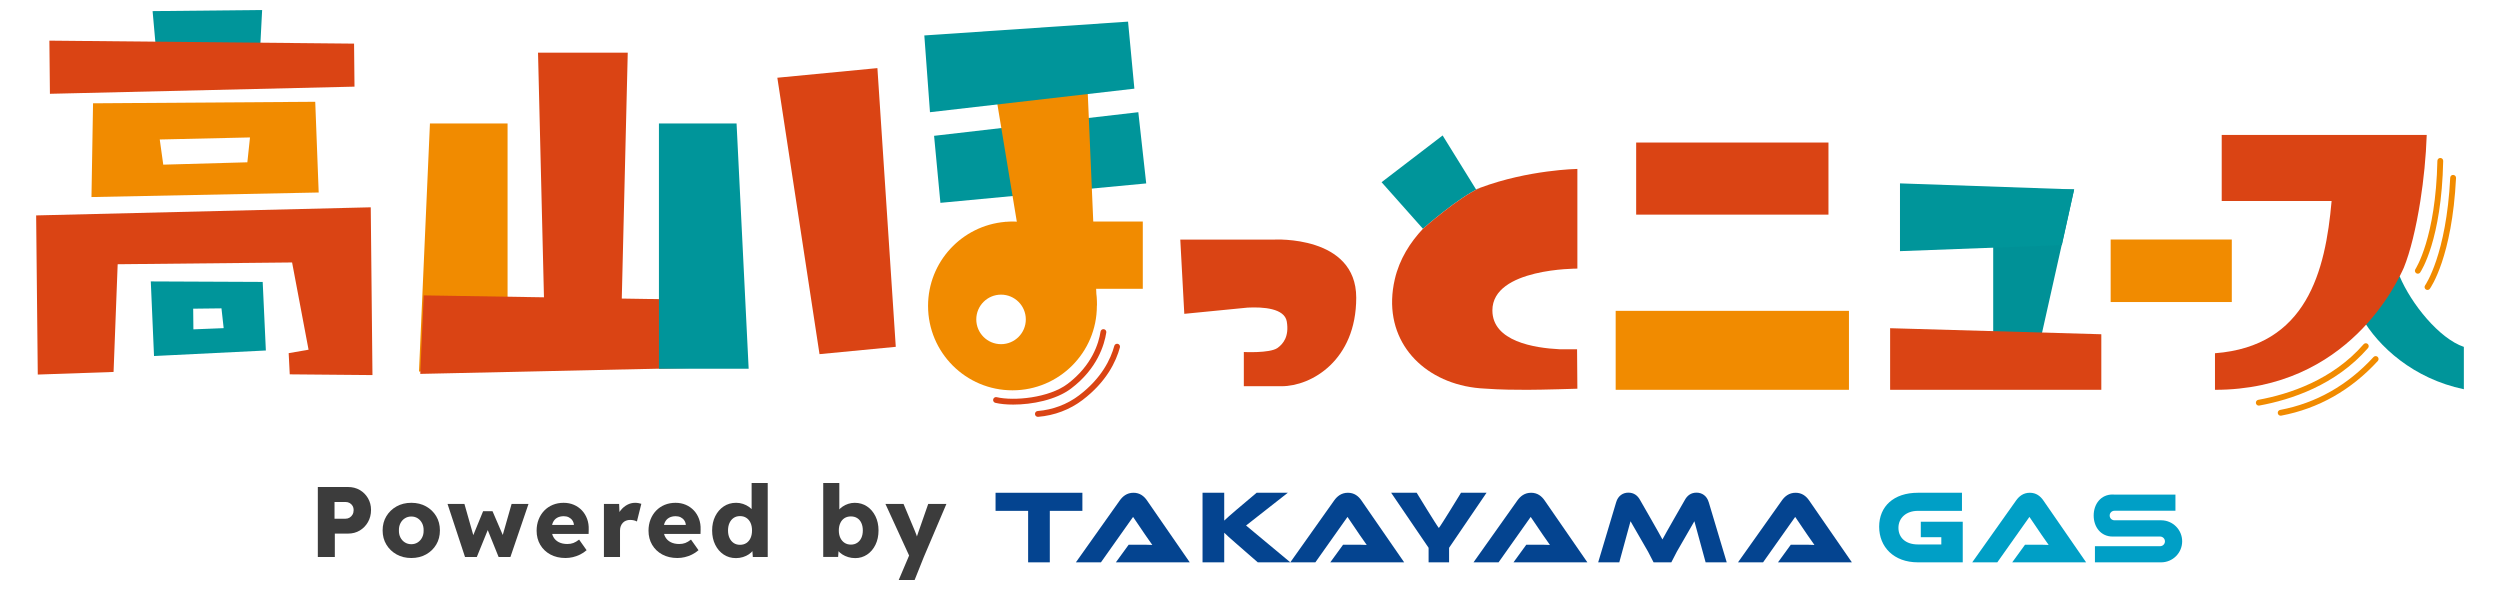 <?xml version="1.0" encoding="UTF-8"?><svg id="_レイヤー_1" xmlns="http://www.w3.org/2000/svg" width="500" height="118" viewBox="0 0 500 118"><defs><style>.cls-1{fill:#3c3c3c;}.cls-1,.cls-2,.cls-3,.cls-4,.cls-5,.cls-6,.cls-7,.cls-8{stroke-width:0px;}.cls-2{fill:#da4414;}.cls-3{fill:#009fc6;}.cls-4{fill:#f18b00;}.cls-5{fill:#004e9d;}.cls-6{fill:#044490;}.cls-7{fill:#00959a;}.cls-8{fill:#009197;}</style></defs><polygon class="cls-4" points="101.515 24.695 101.515 73.743 83.797 74.307 85.988 24.695 101.515 24.695"/><polygon class="cls-2" points="148.64 60.103 124.356 59.712 125.55 10.539 107.605 10.539 108.793 59.462 84.744 59.076 84.051 74.777 149.293 73.348 148.64 60.103"/><polygon class="cls-7" points="31.203 9.896 30.519 2.223 52.427 2 52.029 9.684 31.203 9.896"/><polygon class="cls-2" points="7.229 43.083 7.554 74.912 22.714 74.388 23.534 52.848 58.418 52.492 61.711 69.94 57.735 70.632 57.949 74.869 74.492 75.018 74.15 41.461 7.229 43.083"/><path class="cls-4" d="M18.295,39.41l45.443-.91-.691-18.144-44.438.304-.315,18.749ZM49.999,27.488l-.528,4.972-16.819.471-.702-5.034,18.049-.409Z"/><path class="cls-7" d="M52.54,56.384l-22.382-.101.646,14.92,22.369-1.105-.634-13.713ZM38.68,65.87l-.042-4.133,5.657-.067.439,3.958-6.054.242Z"/><polygon class="cls-2" points="70.813 8.725 9.876 8.129 9.984 18.759 70.9 17.329 70.813 8.725"/><polygon class="cls-7" points="147.313 24.695 149.731 73.743 131.786 73.743 131.786 24.695 147.313 24.695"/><polygon class="cls-7" points="186.816 27.163 188.081 40.568 229.242 36.685 227.664 22.441 186.816 27.163"/><polygon class="cls-2" points="163.903 70.83 155.467 15.546 175.482 13.621 179.155 69.363 163.903 70.83"/><polygon class="cls-4" points="197.338 7.922 204.13 48.977 219.375 61.181 217.012 6.042 197.338 7.922"/><polygon class="cls-7" points="184.864 7.089 185.995 22.441 226.875 17.732 225.61 4.326 184.864 7.089"/><path class="cls-4" d="M228.561,44.3h-14.246v.066h-10.515c-.432-.033-.865-.066-1.306-.066s-.874.033-1.306.066h-.17l-.002.009c-8.63.75-15.404,7.982-15.404,16.807,0,9.323,7.558,16.881,16.881,16.881s16.881-7.558,16.881-16.881c0-1.17-.12-2.313-.347-3.416h9.533v-13.465ZM200.21,68.834c-2.735,0-4.953-2.217-4.953-4.953s2.217-4.953,4.953-4.953,4.953,2.217,4.953,4.953-2.217,4.953-4.953,4.953Z"/><path class="cls-2" d="M202.653,80.918c-1.384,0-2.625-.125-3.583-.35-.312-.073-.507-.387-.433-.699.074-.313.384-.507.7-.434,3.398.8,10.44.172,14.186-2.663,4.901-3.711,6.229-8.141,6.584-10.451.049-.317.352-.531.664-.486.318.049.536.346.487.664-.382,2.483-1.804,7.242-7.032,11.201-3.046,2.307-7.832,3.218-11.572,3.218Z"/><path class="cls-2" d="M207.575,83.368c-.3,0-.554-.23-.58-.534-.026-.32.212-.602.532-.628,3.042-.252,5.899-1.331,8.261-3.119,4.558-3.452,6.361-7.294,7.071-9.908.084-.311.407-.494.714-.409.31.084.493.404.409.714-.757,2.79-2.672,6.881-7.492,10.531-2.538,1.922-5.604,3.081-8.866,3.352-.017,0-.033.002-.049.002Z"/><path class="cls-7" d="M295.197,37.865h0s-6.672-10.775-6.672-10.775l-12.212,9.35,8.277,9.315s7.159-6.358,11.486-8.217c-.293.11-.587.212-.879.328Z"/><polygon class="cls-8" points="398.64 37.883 398.64 66.85 408.342 66.85 414.827 37.883 398.64 37.883"/><rect class="cls-4" x="323.134" y="62.169" width="46.657" height="15.792"/><rect class="cls-2" x="327.233" y="28.508" width="38.46" height="14.419"/><path class="cls-4" d="M446.359,60.407h-24.227v-12.504h24.227v12.504Z"/><path class="cls-2" d="M254.819,47.918h-18.762l.802,14.849,12.675-1.246c3.032-.152,7.382.107,7.826,2.796.484,2.935-.672,4.456-1.923,5.317-1.59,1.032-6.672.768-6.672.768v6.841h7.567c5.939,0,14.913-5.161,14.913-17.706s-16.426-11.619-16.426-11.619Z"/><path class="cls-5" d="M410.275,66.85h-1.933c-.024.019-.045.043-.07.062l2.002-.062Z"/><polygon class="cls-2" points="378.024 65.641 378.024 77.961 420.263 77.961 420.263 66.85 378.024 65.641"/><path class="cls-7" d="M412.372,49.02l-32.375,1.209v-13.555l34.83,1.209-2.455,11.137Z"/><path class="cls-2" d="M484.069,40.197c.666-4.235,1.131-8.821,1.277-13.207h-41.003v13.207h39.726Z"/><path class="cls-7" d="M492.771,77.848v-8.471c-4.904-1.66-10.508-8.555-12.868-14.175-2.43,2.999-5.491,6.228-7.547,8.324,3.315,5.807,10.331,12.206,20.415,14.322Z"/><path class="cls-2" d="M480.766,53.534c1.272-3.108,2.452-7.93,3.303-13.337h-17.748c-1.235,14.055-4.959,29.04-23.326,30.451v7.314c26.775,0,36.541-21.737,37.772-24.428Z"/><path class="cls-4" d="M483.563,54.736c-.112,0-.226-.032-.325-.1-.266-.18-.336-.541-.157-.808.041-.061,4.073-6.23,4.396-21.665.006-.317.266-.57.582-.57h.012c.321.007.576.272.569.594-.331,15.835-4.422,22.038-4.596,22.295-.112.165-.295.254-.481.254Z"/><path class="cls-4" d="M485.496,57.991c-.118,0-.237-.035-.34-.109-.26-.187-.32-.55-.133-.812.042-.059,4.252-6.11,5.021-21.529.016-.32.285-.596.61-.552.321.016.568.289.552.61-.789,15.818-5.057,21.9-5.238,22.151-.114.157-.291.24-.471.24Z"/><path class="cls-4" d="M451.757,81.121c-.276,0-.521-.197-.572-.478-.058-.316.152-.619.468-.677,6.177-1.125,14.847-3.968,21.071-11.118.211-.244.58-.27.821-.057.243.211.268.578.057.82-6.445,7.405-15.38,10.341-21.74,11.499-.036.007-.071.01-.105.01Z"/><path class="cls-4" d="M456.132,83.141c-.274,0-.518-.194-.571-.474-.06-.315.147-.62.463-.68,7.21-1.368,13.495-4.928,18.679-10.579.217-.237.585-.253.822-.035.237.217.253.585.036.822-5.357,5.84-11.857,9.52-19.319,10.935-.037.007-.073.011-.109.011Z"/><path class="cls-2" d="M315.476,53.72v-19.936s-9.784.162-19.401,3.754c-4.327,1.859-11.486,8.217-11.486,8.217-2.53,2.693-4.698,6.048-5.633,10.107-2.545,11.052,4.234,19.254,14.047,21.35l-.019.002c.041.008.09.014.131.022,1.237.258,2.519.423,3.839.481,3.084.238,6.434.245,8.495.245,3.018,0,10.025-.22,10.025-.22l-.062-7.893h-3.528c-4.967-.251-13.408-1.551-13.408-7.772,0-8.464,16.998-8.356,16.998-8.356Z"/><path class="cls-6" d="M223.173,112.468l2.558-3.52h2.296c.819,0,1.78,0,2.435.041-.368-.491-.941-1.33-1.391-1.985l-2.456-3.622-6.425,9.085h-5.013l8.778-12.38c.573-.798,1.412-1.535,2.742-1.535,1.268,0,2.107.675,2.701,1.535l8.553,12.38h-14.779Z"/><path class="cls-6" d="M266.056,112.468l2.558-3.52h2.296c.819,0,1.78,0,2.435.041-.368-.491-.941-1.33-1.391-1.985l-2.456-3.622-6.425,9.085h-5.013l8.778-12.38c.573-.798,1.412-1.535,2.742-1.535,1.268,0,2.107.675,2.701,1.535l8.553,12.38h-14.779Z"/><path class="cls-6" d="M302.697,112.468l2.558-3.52h2.296c.819,0,1.78,0,2.435.041-.368-.491-.941-1.33-1.391-1.985l-2.456-3.622-6.425,9.085h-5.013l8.778-12.38c.573-.798,1.412-1.535,2.742-1.535,1.268,0,2.107.675,2.701,1.535l8.553,12.38h-14.779Z"/><path class="cls-6" d="M355.597,112.468l2.558-3.52h2.296c.819,0,1.78,0,2.435.041-.368-.491-.941-1.33-1.391-1.985l-2.456-3.622-6.425,9.085h-5.013l8.778-12.38c.573-.798,1.412-1.535,2.742-1.535,1.268,0,2.107.675,2.701,1.535l8.553,12.38h-14.779Z"/><path class="cls-3" d="M402.444,112.468l2.558-3.52h2.296c.819,0,1.78,0,2.435.041-.368-.491-.941-1.33-1.391-1.985l-2.456-3.622-6.425,9.085h-5.013l8.778-12.38c.573-.798,1.412-1.535,2.742-1.535,1.268,0,2.107.675,2.701,1.535l8.553,12.38h-14.779Z"/><path class="cls-3" d="M384.159,104.344h8.39v8.123h-8.976c-4.825,0-7.742-3.085-7.742-7.12,0-4.076,2.917-6.794,7.742-6.794h8.821v3.619h-8.821c-2.33,0-3.886,1.414-3.886,3.39,0,2.018,1.494,3.328,3.886,3.328h4.691v-1.447h-4.105v-3.099Z"/><path class="cls-6" d="M249.209,105.105l8.352-6.552h-6.239l-4.014,3.39c-1.199,1.002-1.931,1.687-2.465,2.18v-5.571h-4.336v13.914h4.336v-5.919c.474.468,1.14,1.07,2.506,2.258l4.201,3.661h6.51l-8.851-7.363Z"/><polygon class="cls-6" points="216.478 98.553 209.962 98.553 205.626 98.553 199.111 98.553 199.111 102.172 205.626 102.172 205.626 112.468 205.642 112.468 209.947 112.468 209.962 112.468 209.962 102.172 216.478 102.172 216.478 98.553"/><path class="cls-6" d="M341.744,100.443c-.374-1.29-1.352-1.913-2.434-1.913-1.102,0-1.851.561-2.35,1.477,0,0-4.111,7.15-4.471,7.886-.36-.736-4.471-7.886-4.471-7.886-.499-.915-1.248-1.477-2.35-1.477-1.081,0-2.059.624-2.434,1.913l-3.598,12.024h4.222l2.247-8.22s2.565,4.427,3.502,6.077l1.109,2.143h3.549l1.109-2.143c.937-1.65,3.502-6.077,3.502-6.077l2.247,8.22h4.222l-3.598-12.024Z"/><path class="cls-3" d="M432.283,104.06v-.003h-9.396c-.526,0-.952-.426-.952-.952s.426-.952.952-.952h12.201v-3.23h-12.134c-.144-.015-.291-.023-.439-.023-2.322,0-3.779,1.883-3.779,4.205s1.457,4.205,3.779,4.205c.004,0,.008,0,.012,0h0s.372,0,.372,0h9.127c.532,0,.964.431.964.964s-.431.964-.964.964h-13.038v3.23h13.182v-.003c.02,0,.04.003.06.003,2.322,0,4.205-1.883,4.205-4.205,0-2.304-1.854-4.173-4.152-4.202Z"/><path class="cls-6" d="M292.199,98.553s-3.999,6.562-4.431,7.043c-.433-.481-4.431-7.043-4.431-7.043h-5.107l7.49,11.008v2.906h4.097v-2.906l7.49-11.008h-5.107Z"/><path class="cls-1" d="M63.565,111.401v-14h6.039c.881,0,1.664.2,2.352.6.686.4,1.232.947,1.639,1.641s.611,1.473.611,2.34c0,.906-.205,1.717-.611,2.43-.406.714-.953,1.277-1.639,1.69-.688.413-1.471.619-2.352.619h-2.639v4.681h-3.4ZM66.905,103.741h2.221c.293,0,.559-.073.799-.22s.434-.347.58-.601c.146-.253.221-.546.221-.88,0-.347-.074-.64-.221-.88s-.34-.427-.58-.56c-.24-.134-.506-.2-.799-.2h-2.221v3.34Z"/><path class="cls-1" d="M82.264,111.602c-1.106,0-2.09-.24-2.95-.721-.859-.479-1.54-1.133-2.04-1.96-.5-.826-.75-1.772-.75-2.84s.25-2.013.75-2.84c.5-.826,1.181-1.48,2.04-1.96.86-.48,1.844-.72,2.95-.72s2.09.239,2.95.72c.86.479,1.536,1.134,2.03,1.96.493.827.739,1.773.739,2.84s-.246,2.014-.739,2.84c-.494.827-1.17,1.48-2.03,1.96-.86.48-1.844.721-2.95.721ZM82.264,108.841c.48,0,.906-.12,1.28-.359.373-.24.666-.566.88-.98.213-.413.313-.887.3-1.42.014-.533-.087-1.01-.3-1.43-.214-.42-.507-.75-.88-.99-.374-.24-.8-.36-1.28-.36s-.91.12-1.29.36-.677.57-.89.99c-.214.42-.313.896-.3,1.43-.014.533.086,1.007.3,1.42.213.414.51.74.89.98.38.239.811.359,1.29.359Z"/><path class="cls-1" d="M93.004,111.401l-3.5-10.62h3.38l1.96,6.899-.42-.079,2.2-5.36h1.88l2.319,5.38-.46.04,1.96-6.88h3.381l-3.62,10.62h-2.36l-2.3-5.7.24.04-2.301,5.66h-2.359Z"/><path class="cls-1" d="M113.125,111.602c-1.174,0-2.194-.237-3.061-.71-.867-.474-1.54-1.12-2.02-1.94-.48-.82-.721-1.757-.721-2.81,0-.813.134-1.561.4-2.24.267-.681.64-1.271,1.12-1.771.479-.5,1.05-.887,1.71-1.16.66-.272,1.383-.409,2.17-.409.746,0,1.43.133,2.05.399s1.156.641,1.61,1.12c.453.48.8,1.047,1.04,1.7.239.653.347,1.367.319,2.14l-.02.86h-8.46l-.46-1.8h6.32l-.341.38v-.4c-.026-.333-.13-.63-.31-.89s-.417-.463-.71-.61c-.294-.146-.627-.22-1-.22-.521,0-.964.104-1.33.31-.367.207-.644.507-.83.9s-.28.877-.28,1.45c0,.587.123,1.097.37,1.529.247.434.606.771,1.08,1.011.474.239,1.037.359,1.69.359.453,0,.856-.066,1.21-.199.353-.134.736-.36,1.149-.681l1.5,2.12c-.413.36-.854.653-1.319.88-.467.228-.943.397-1.431.51-.486.113-.97.171-1.449.171Z"/><path class="cls-1" d="M120.785,111.401v-10.62h3.04l.14,3.46-.6-.66c.16-.573.423-1.087.79-1.54.366-.453.797-.813,1.29-1.08s1.02-.399,1.58-.399c.24,0,.463.02.67.06.206.04.396.087.57.14l-.881,3.54c-.146-.093-.343-.17-.59-.229-.246-.061-.503-.09-.77-.09-.294,0-.567.05-.82.149-.253.101-.467.244-.64.431-.174.187-.311.406-.41.659-.1.254-.15.54-.15.86v5.32h-3.22Z"/><path class="cls-1" d="M135.505,111.602c-1.174,0-2.194-.237-3.061-.71-.867-.474-1.54-1.12-2.02-1.94-.48-.82-.721-1.757-.721-2.81,0-.813.134-1.561.4-2.24.267-.681.64-1.271,1.12-1.771.479-.5,1.05-.887,1.71-1.16.66-.272,1.383-.409,2.17-.409.746,0,1.43.133,2.05.399s1.156.641,1.61,1.12c.453.48.8,1.047,1.04,1.7.239.653.347,1.367.319,2.14l-.02.86h-8.46l-.46-1.8h6.32l-.341.38v-.4c-.026-.333-.13-.63-.31-.89s-.417-.463-.71-.61c-.294-.146-.627-.22-1-.22-.521,0-.964.104-1.33.31-.367.207-.644.507-.83.9s-.28.877-.28,1.45c0,.587.123,1.097.37,1.529.247.434.606.771,1.08,1.011.474.239,1.037.359,1.69.359.453,0,.856-.066,1.21-.199.353-.134.736-.36,1.149-.681l1.5,2.12c-.413.36-.854.653-1.319.88-.467.228-.943.397-1.431.51-.486.113-.97.171-1.449.171Z"/><path class="cls-1" d="M147.185,111.621c-.921,0-1.737-.236-2.45-.71-.714-.473-1.277-1.127-1.69-1.96s-.62-1.783-.62-2.85.207-2.017.62-2.851c.413-.833.98-1.49,1.7-1.97.72-.48,1.547-.72,2.48-.72.479,0,.939.073,1.38.22.439.146.84.347,1.199.6.36.254.653.544.881.87.227.327.359.664.399,1.01l-.76.181v-6.84h3.22v14.8h-2.979l-.181-2.42.641.1c-.04.334-.17.653-.391.96-.22.307-.503.577-.85.811s-.743.42-1.19.56c-.446.14-.916.21-1.409.21ZM148.004,108.961c.493,0,.92-.12,1.28-.359.36-.24.637-.573.83-1s.29-.927.29-1.5c0-.587-.097-1.094-.29-1.521s-.47-.76-.83-1-.787-.36-1.28-.36-.917.12-1.27.36c-.354.24-.63.573-.83,1s-.3.934-.3,1.521c0,.573.1,1.073.3,1.5s.477.76.83,1c.353.239.776.359,1.27.359Z"/><path class="cls-1" d="M171.024,111.621c-.479,0-.939-.066-1.38-.2-.439-.133-.837-.312-1.189-.54-.354-.227-.647-.489-.881-.79-.233-.3-.39-.609-.47-.93l.7-.24-.18,2.46h-2.98v-14.779h3.22v6.72l-.659-.24c.079-.347.232-.67.46-.97.227-.3.513-.566.859-.8s.727-.417,1.141-.551c.413-.133.84-.199,1.279-.199.92,0,1.737.236,2.45.71.713.473,1.276,1.127,1.69,1.96.413.833.62,1.783.62,2.85,0,1.08-.204,2.037-.61,2.87-.407.833-.964,1.487-1.67,1.96-.707.474-1.507.71-2.4.71ZM170.184,108.921c.48,0,.9-.12,1.26-.359.36-.24.637-.57.83-.99s.29-.917.29-1.49c0-.56-.097-1.053-.29-1.479s-.47-.754-.83-.98c-.359-.227-.779-.34-1.26-.34-.493,0-.92.113-1.28.34-.359.227-.64.554-.84.98s-.3.92-.3,1.479c0,.573.1,1.07.3,1.49s.48.75.84.99c.36.239.787.359,1.28.359Z"/><path class="cls-1" d="M179.744,116l2.42-5.699.04,1.641-5.12-11.16h3.62l2.24,5.34c.12.267.233.554.34.86s.187.6.24.88l-.44.26c.08-.2.17-.45.271-.75.1-.3.21-.623.33-.97l1.96-5.62h3.64l-4.52,10.62-1.84,4.599h-3.181Z"/></svg>